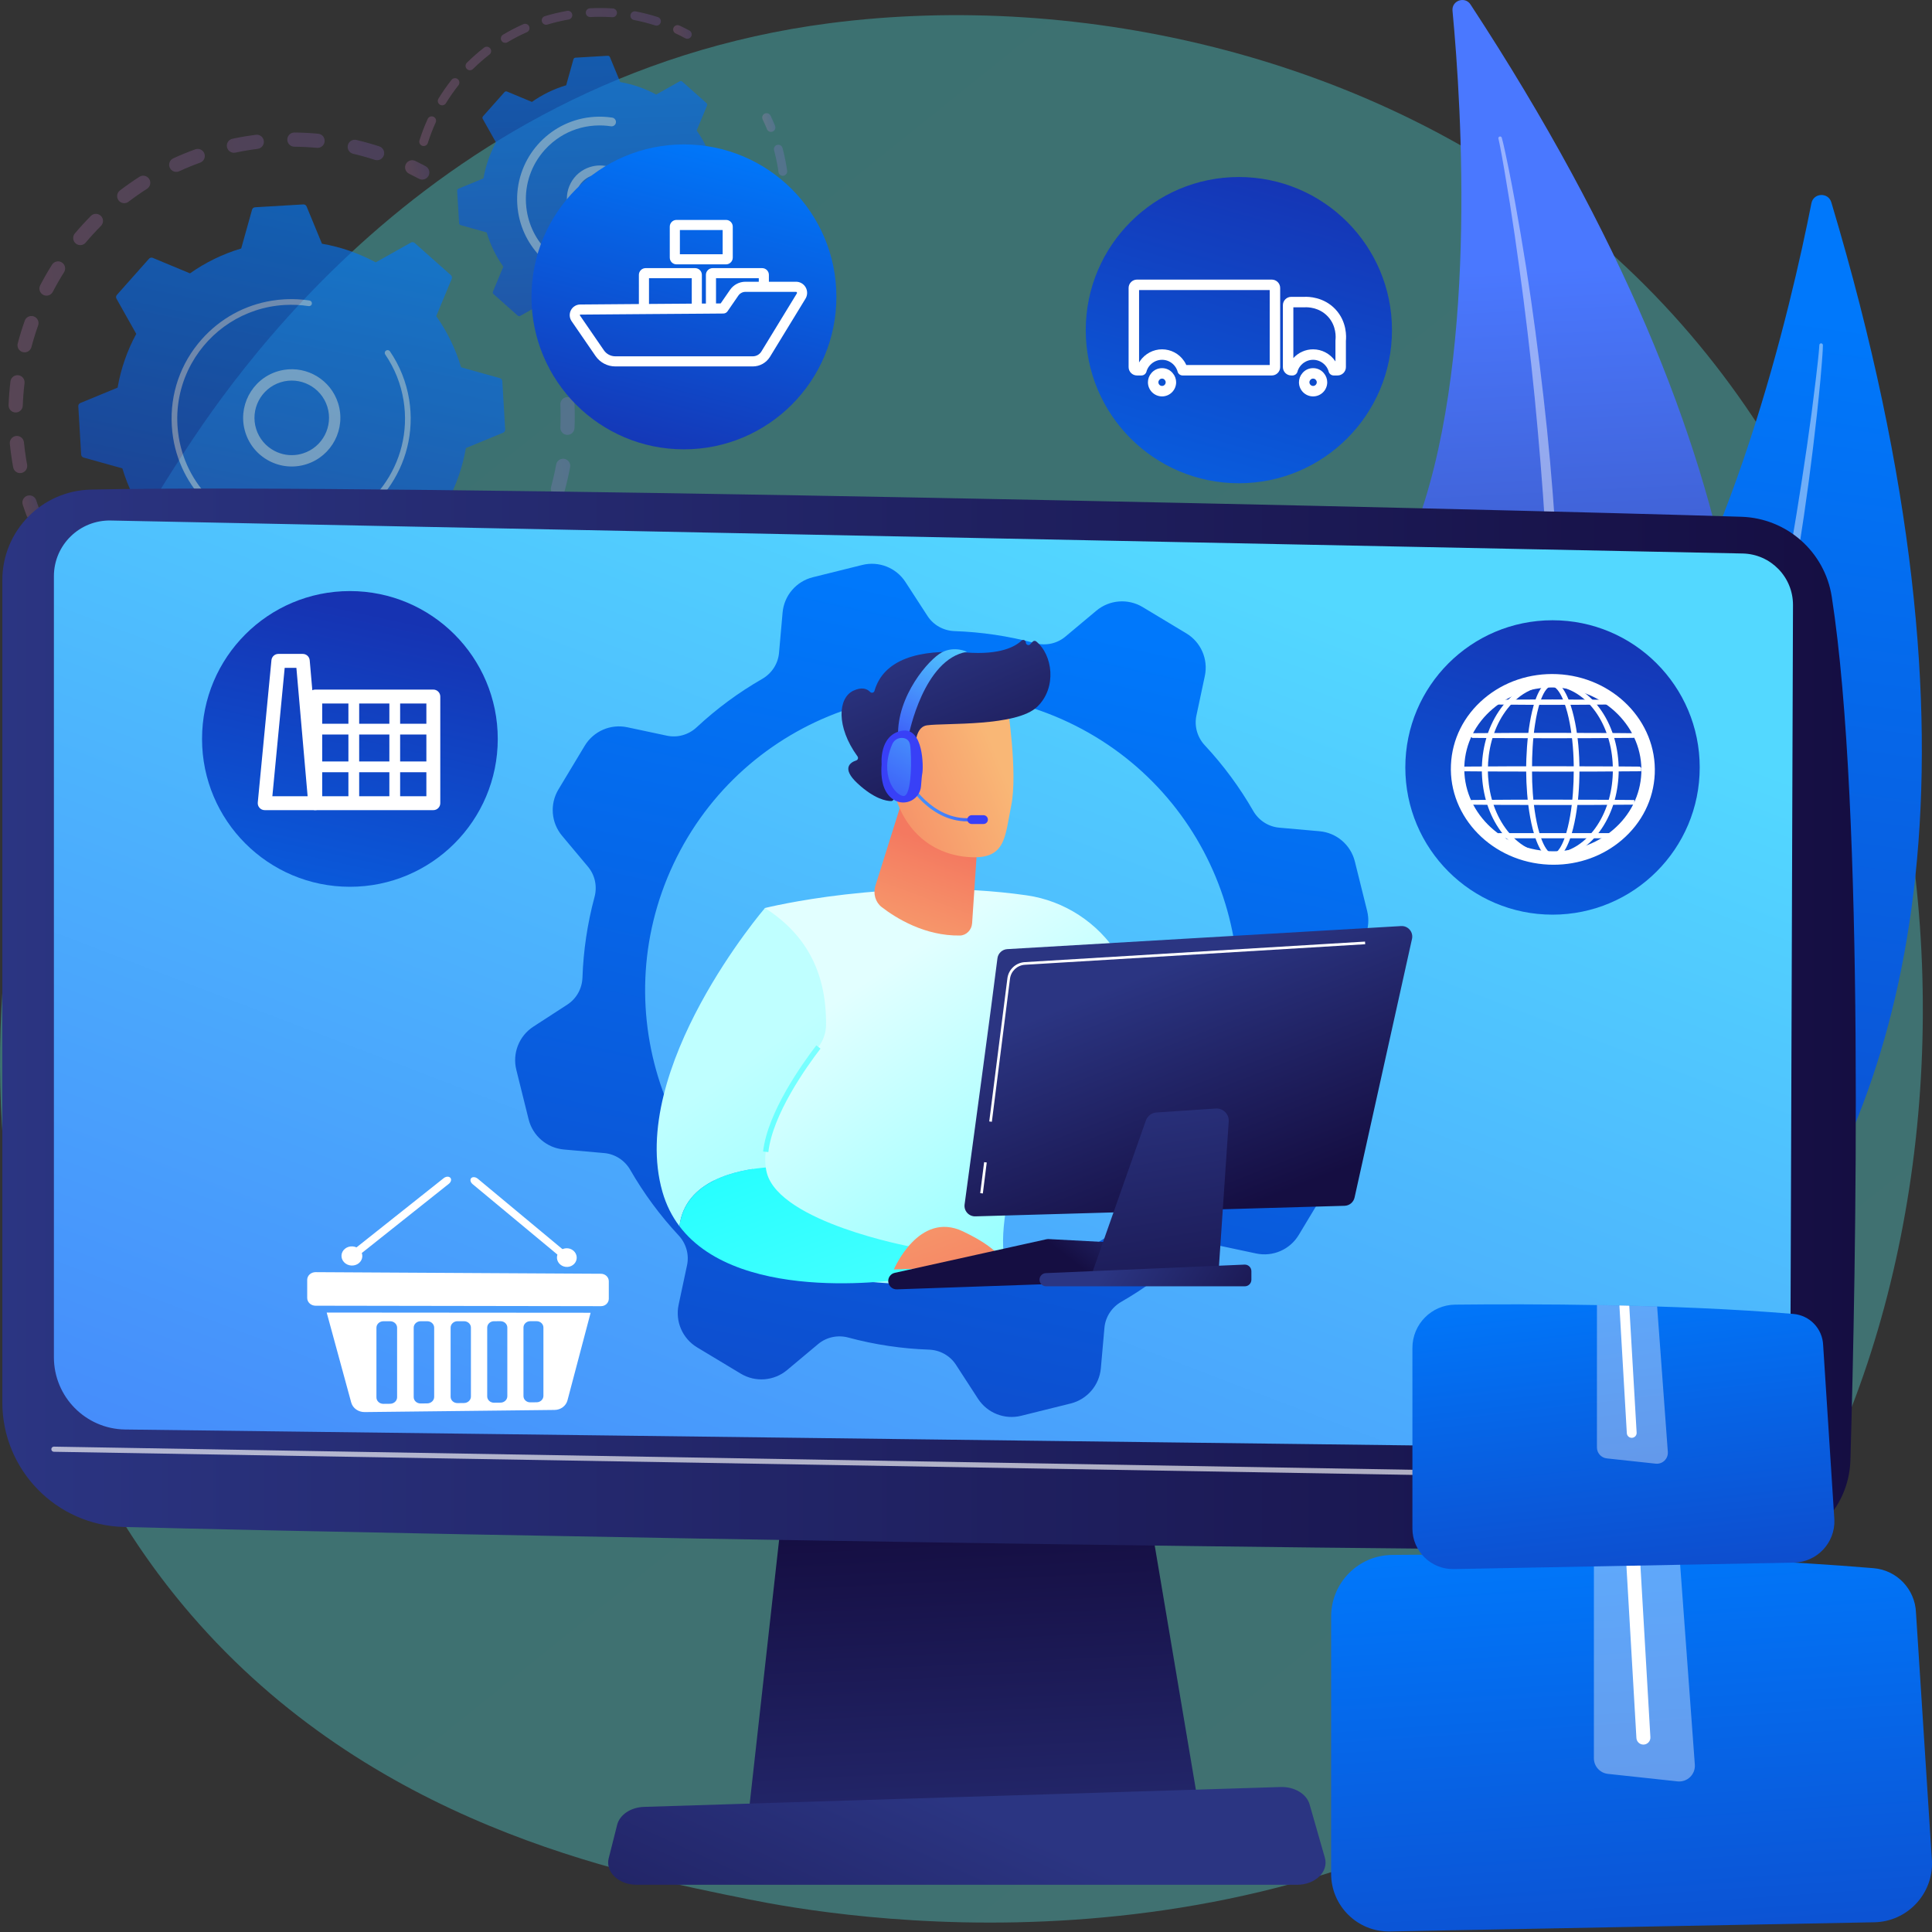 <svg width="302" height="302" viewBox="0 0 302 302" fill="none" xmlns="http://www.w3.org/2000/svg">
<rect x="0" y="0" width="302" height="302" fill="#333333" stroke="none"/>
<path opacity="0.3" d="M265.728 258.589C259.556 265.004 253.717 269.142 249.103 272.411C194.867 310.834 130.691 299.634 117.052 296.899C96.912 292.859 57.98 285.052 29.833 252.37C-12.75 202.925 -6.119 125.025 26.911 73.603C32.953 64.196 64.868 11.991 129.735 3.618C168.991 -1.448 214.752 8.77 247.89 36.184C317.451 93.726 312.499 209.972 265.728 258.589Z" fill="url(#paint0_linear_2068_10140)"/>
<path d="M286.262 31.622C285.784 30.024 283.476 30.13 283.153 31.766C280.03 47.586 270.542 88.812 252.747 111.694C223.772 148.951 207.114 207.056 229.732 234.688C229.732 234.688 338.388 205.715 286.262 31.622Z" fill="url(#paint1_linear_2068_10140)"/>
<path opacity="0.43" d="M284.947 53.947C284.947 54.456 284.907 54.877 284.884 55.33L284.787 56.666L284.563 59.333C284.402 61.109 284.213 62.882 284.025 64.655C283.635 68.2 283.201 71.739 282.734 75.275C281.788 82.344 280.651 89.387 279.408 96.411C278.175 103.437 276.745 110.429 275.168 117.388C273.585 124.345 271.903 131.283 269.993 138.161C266.202 151.923 261.658 165.492 256.174 178.685C253.363 185.251 250.379 191.747 247.024 198.056C243.625 204.339 239.958 210.481 235.859 216.327C235.77 216.454 235.595 216.485 235.467 216.396C235.344 216.309 235.311 216.14 235.392 216.014L235.394 216.011C239.249 210.031 242.775 203.855 245.991 197.52C249.225 191.192 252.089 184.682 254.778 178.108C257.465 171.53 259.886 164.845 262.155 158.11C264.421 151.373 266.408 144.545 268.356 137.708C272.193 124.013 275.298 110.119 278.019 96.153C279.365 89.166 280.57 82.152 281.65 75.118C282.196 71.602 282.709 68.08 283.179 64.553L283.842 59.257L284.146 56.607L284.283 55.281C284.321 54.847 284.369 54.38 284.387 53.998L284.39 53.935C284.397 53.781 284.527 53.662 284.681 53.669C284.83 53.676 284.946 53.8 284.947 53.947Z" fill="white"/>
<path d="M229.86 0.696C228.985 -0.639 226.898 0.088 227.048 1.677C228.5 17.036 231.046 57.43 220.969 83.269C204.561 125.34 205.136 183.169 233.416 202.34C233.416 202.34 325.155 146.128 229.86 0.696Z" fill="url(#paint2_linear_2068_10140)"/>
<path opacity="0.43" d="M234.748 21.526C234.888 21.994 234.966 22.39 235.069 22.812L235.344 24.063L235.867 26.57C236.204 28.243 236.516 29.92 236.827 31.598C237.437 34.954 238.005 38.319 238.542 41.688C239.605 48.429 240.484 55.198 241.261 61.979C242.048 68.759 242.645 75.561 243.097 82.373C243.544 89.185 243.894 96.006 244.019 102.835C244.297 116.49 243.83 130.174 242.399 143.769C241.611 150.557 240.646 157.329 239.29 164.03C237.886 170.719 236.196 177.352 234.03 183.831C233.982 183.974 233.827 184.052 233.683 184.004C233.543 183.957 233.466 183.809 233.507 183.668L233.508 183.665C235.409 177.129 236.957 170.504 238.176 163.816C239.415 157.132 240.264 150.381 240.936 143.618C241.604 136.853 242.001 130.063 242.243 123.268C242.484 116.471 242.442 109.668 242.364 102.867C242.148 89.262 241.205 75.673 239.892 62.124C239.221 55.35 238.413 48.589 237.486 41.843C237.028 38.47 236.539 35.1 236.008 31.737L235.172 26.7L234.729 24.186L234.493 22.934C234.41 22.525 234.327 22.083 234.239 21.729L234.224 21.669C234.188 21.524 234.277 21.377 234.422 21.34C234.564 21.305 234.707 21.389 234.748 21.526Z" fill="white"/>
<g opacity="0.63">
<g opacity="0.3">
<path d="M87.052 52.551C87.605 52.462 88.148 52.803 88.297 53.355C88.624 54.563 88.904 55.804 89.128 57.042C89.237 57.644 88.837 58.221 88.235 58.33C88.228 58.331 88.221 58.332 88.214 58.333C87.619 58.429 87.055 58.032 86.947 57.437C86.734 56.261 86.469 55.082 86.158 53.935C85.998 53.344 86.347 52.735 86.938 52.575C86.976 52.565 87.014 52.557 87.052 52.551ZM88.52 62.092C88.563 62.086 88.607 62.081 88.651 62.079C89.263 62.053 89.78 62.528 89.806 63.139C89.859 64.395 89.859 65.666 89.805 66.916C89.779 67.528 89.265 68 88.651 67.976C88.039 67.95 87.565 67.433 87.591 66.822C87.642 65.634 87.642 64.427 87.591 63.233C87.567 62.666 87.974 62.181 88.52 62.092ZM87.851 71.72C87.973 71.7 88.1 71.701 88.228 71.724C88.83 71.835 89.228 72.413 89.117 73.015C88.89 74.249 88.607 75.488 88.274 76.698C88.112 77.288 87.502 77.635 86.912 77.474C86.322 77.311 85.975 76.701 86.137 76.111C86.453 74.962 86.722 73.785 86.938 72.614C87.025 72.14 87.401 71.793 87.851 71.72ZM85.045 80.958C85.246 80.926 85.459 80.948 85.66 81.035C86.222 81.278 86.481 81.93 86.238 82.492C85.74 83.644 85.186 84.789 84.593 85.894C84.303 86.433 83.631 86.635 83.092 86.346C82.553 86.056 82.351 85.384 82.64 84.845C83.204 83.795 83.73 82.708 84.203 81.613C84.359 81.252 84.684 81.016 85.045 80.958ZM80.25 89.338C80.532 89.293 80.832 89.356 81.08 89.538C81.575 89.899 81.682 90.593 81.321 91.087C80.582 92.097 79.788 93.091 78.964 94.039C78.562 94.501 77.862 94.55 77.4 94.148C76.939 93.746 76.89 93.046 77.291 92.584C78.076 91.683 78.829 90.739 79.532 89.778C79.711 89.533 79.972 89.383 80.25 89.338ZM73.72 96.449C74.086 96.39 74.473 96.515 74.734 96.815C75.135 97.277 75.087 97.976 74.626 98.378C73.68 99.202 72.686 99.996 71.674 100.736C71.179 101.097 70.486 100.989 70.125 100.495C69.764 100.002 69.871 99.308 70.365 98.947C71.328 98.243 72.271 97.489 73.17 96.707C73.332 96.566 73.523 96.481 73.72 96.449ZM34.053 105.525C34.205 105.501 34.364 105.508 34.521 105.551C35.67 105.864 36.847 106.132 38.022 106.346C38.623 106.455 39.023 107.032 38.913 107.634C38.803 108.236 38.226 108.636 37.624 108.526C36.388 108.301 35.147 108.019 33.938 107.689C33.347 107.528 32.999 106.918 33.16 106.328C33.279 105.895 33.638 105.593 34.053 105.525ZM65.782 101.932C66.236 101.858 66.706 102.075 66.936 102.502C67.225 103.042 67.022 103.714 66.483 104.003C65.377 104.595 64.233 105.147 63.08 105.643C62.517 105.882 61.866 105.625 61.624 105.063C61.383 104.501 61.642 103.849 62.205 103.607C63.299 103.136 64.386 102.612 65.436 102.05C65.547 101.99 65.664 101.951 65.782 101.932ZM43.593 107.001C43.665 106.989 43.74 106.984 43.816 106.987C45.006 107.036 46.214 107.033 47.407 106.981C48.018 106.954 48.536 107.428 48.563 108.039C48.59 108.65 48.117 109.171 47.505 109.195C46.25 109.25 44.979 109.253 43.726 109.202C43.115 109.177 42.639 108.661 42.664 108.05C42.685 107.514 43.084 107.083 43.593 107.001ZM56.819 105.504C57.371 105.415 57.913 105.755 58.063 106.306C58.225 106.897 57.877 107.506 57.286 107.668C56.077 107.997 54.838 108.279 53.602 108.505C53.595 108.507 53.587 108.508 53.579 108.509C52.986 108.605 52.422 108.209 52.313 107.615C52.203 107.013 52.601 106.436 53.203 106.326C54.377 106.111 55.554 105.843 56.703 105.529C56.742 105.519 56.781 105.51 56.819 105.504Z" fill="url(#paint3_linear_2068_10140)"/>
<path d="M26.761 102.806C26.976 102.771 27.204 102.799 27.416 102.901C27.931 103.148 28.46 103.389 28.988 103.616C29.55 103.859 29.809 104.511 29.567 105.073C29.325 105.635 28.672 105.895 28.11 105.651C27.555 105.412 26.999 105.159 26.457 104.899C25.905 104.634 25.673 103.972 25.938 103.42C26.101 103.08 26.415 102.862 26.761 102.806Z" fill="url(#paint4_linear_2068_10140)"/>
</g>
<g opacity="0.3">
<path d="M4.433 77.452C4.961 77.366 5.488 77.674 5.661 78.198C5.84 78.741 6.033 79.289 6.236 79.826C6.452 80.399 6.162 81.038 5.59 81.254C5.014 81.471 4.377 81.18 4.162 80.608C3.949 80.041 3.745 79.464 3.556 78.893C3.364 78.312 3.68 77.685 4.261 77.493C4.318 77.475 4.376 77.461 4.433 77.452Z" fill="url(#paint5_linear_2068_10140)"/>
<path d="M38.481 21.287C38.984 21.206 39.491 21.133 40.001 21.068C40.608 20.991 41.163 21.421 41.24 22.028C41.317 22.635 40.885 23.192 40.28 23.267C39.104 23.417 37.936 23.614 36.796 23.856C36.197 23.982 35.609 23.6 35.482 23.002C35.355 22.403 35.737 21.814 36.336 21.688C37.041 21.538 37.763 21.403 38.481 21.287ZM45.842 20.729C45.903 20.719 45.966 20.714 46.03 20.715C47.266 20.726 48.516 20.79 49.744 20.905C50.353 20.962 50.801 21.502 50.744 22.111C50.687 22.721 50.146 23.17 49.538 23.111C48.371 23.002 47.184 22.942 46.009 22.931C45.397 22.925 44.906 22.424 44.911 21.813C44.916 21.265 45.318 20.814 45.842 20.729ZM30.73 23.291C31.245 23.207 31.764 23.5 31.947 24.009C32.155 24.585 31.857 25.22 31.281 25.427C30.179 25.824 29.08 26.274 28.013 26.765C27.457 27.02 26.799 26.777 26.544 26.221C26.288 25.664 26.532 25.006 27.088 24.751C28.211 24.234 29.369 23.761 30.529 23.342C30.595 23.319 30.662 23.302 30.73 23.291ZM55.276 21.863C55.415 21.84 55.56 21.844 55.706 21.878C56.908 22.161 58.113 22.498 59.287 22.881C59.869 23.07 60.187 23.696 59.997 24.277C59.807 24.86 59.182 25.178 58.6 24.988C57.485 24.624 56.341 24.304 55.199 24.036C54.603 23.896 54.234 23.299 54.374 22.704C54.479 22.253 54.846 21.932 55.276 21.863ZM22.21 27.481C22.633 27.413 23.076 27.595 23.321 27.979C23.651 28.495 23.499 29.18 22.983 29.51C21.997 30.139 21.023 30.82 20.09 31.532C19.604 31.904 18.908 31.811 18.537 31.324C18.165 30.838 18.259 30.143 18.745 29.771C19.728 29.021 20.752 28.304 21.791 27.641C21.922 27.557 22.065 27.505 22.21 27.481ZM14.816 33.44C15.154 33.385 15.513 33.488 15.775 33.748C16.209 34.179 16.211 34.881 15.779 35.315C14.952 36.147 14.15 37.024 13.396 37.921C13.002 38.39 12.304 38.451 11.835 38.057C11.366 37.663 11.306 36.964 11.699 36.495C12.493 35.551 13.337 34.628 14.208 33.752C14.379 33.58 14.593 33.476 14.816 33.44ZM8.897 40.868C9.154 40.827 9.427 40.875 9.665 41.026C10.182 41.352 10.337 42.036 10.01 42.554C9.383 43.547 8.791 44.578 8.251 45.617C7.969 46.16 7.3 46.372 6.757 46.089C6.214 45.807 6.002 45.138 6.285 44.595C6.854 43.501 7.476 42.416 8.136 41.371C8.313 41.091 8.594 40.917 8.897 40.868ZM4.74 49.411C4.918 49.382 5.105 49.396 5.287 49.461C5.864 49.667 6.164 50.3 5.959 50.877C5.564 51.983 5.213 53.118 4.914 54.251C4.758 54.843 4.151 55.196 3.56 55.04C2.968 54.884 2.615 54.277 2.771 53.686C3.086 52.492 3.456 51.297 3.871 50.133C4.012 49.738 4.353 49.473 4.74 49.411ZM2.558 58.661C2.658 58.645 2.762 58.642 2.868 58.655C3.475 58.728 3.908 59.281 3.835 59.888C3.694 61.051 3.602 62.234 3.559 63.408C3.537 64.019 3.022 64.497 2.412 64.475C1.8 64.453 1.322 63.939 1.344 63.328C1.389 62.093 1.486 60.846 1.635 59.622C1.695 59.12 2.082 58.737 2.558 58.661ZM2.461 68.158C2.484 68.154 2.507 68.151 2.529 68.149C3.138 68.088 3.681 68.533 3.742 69.142C3.827 70.001 3.94 70.868 4.078 71.72C4.127 72.028 4.181 72.335 4.237 72.64C4.347 73.242 3.949 73.82 3.347 73.93C2.74 74.054 2.168 73.643 2.057 73.041C1.998 72.72 1.942 72.397 1.89 72.073C1.745 71.178 1.626 70.265 1.536 69.361C1.478 68.775 1.888 68.25 2.461 68.158Z" fill="url(#paint6_linear_2068_10140)"/>
<path d="M64.253 25.058C64.471 25.023 64.7 25.052 64.913 25.155C65.453 25.418 65.997 25.697 66.531 25.984C67.07 26.274 67.272 26.946 66.981 27.485C66.691 28.024 66.02 28.226 65.48 27.936C64.973 27.663 64.456 27.398 63.944 27.149C63.394 26.882 63.164 26.218 63.432 25.668C63.596 25.33 63.909 25.114 64.253 25.058Z" fill="url(#paint7_linear_2068_10140)"/>
</g>
<path d="M64.824 37.985C64.659 37.838 64.419 37.812 64.226 37.921L58.732 41.012C56.143 39.61 53.313 38.611 50.327 38.096L47.925 32.272C47.841 32.068 47.637 31.94 47.416 31.953L39.868 32.399C39.647 32.412 39.46 32.564 39.4 32.777L37.702 38.843C34.798 39.707 32.105 41.033 29.7 42.73L23.879 40.309C23.675 40.224 23.44 40.278 23.293 40.443L18.272 46.096C18.125 46.261 18.099 46.501 18.208 46.694L21.298 52.188C19.897 54.776 18.898 57.607 18.383 60.593L12.559 62.995C12.354 63.079 12.226 63.283 12.239 63.504L12.686 71.052C12.699 71.272 12.851 71.46 13.063 71.52L19.13 73.218C19.994 76.122 21.319 78.815 23.017 81.221L20.595 87.041C20.511 87.245 20.564 87.48 20.73 87.627L26.383 92.648C26.548 92.795 26.788 92.82 26.98 92.712L32.474 89.621C35.063 91.023 37.894 92.022 40.879 92.537L43.281 98.361C43.365 98.565 43.57 98.693 43.79 98.68L51.338 98.234C51.559 98.221 51.747 98.069 51.806 97.856L53.505 91.79C56.408 90.926 59.102 89.6 61.507 87.903L67.327 90.324C67.531 90.409 67.767 90.355 67.913 90.19L72.935 84.537C73.081 84.372 73.107 84.132 72.999 83.939L69.908 78.445C71.31 75.857 72.308 73.026 72.824 70.04L78.648 67.638C78.852 67.554 78.98 67.35 78.967 67.129L78.52 59.581C78.507 59.361 78.356 59.173 78.143 59.113L72.077 57.415C71.213 54.511 69.887 51.818 68.19 49.413L70.611 43.593C70.696 43.388 70.642 43.153 70.477 43.006L64.824 37.985Z" fill="url(#paint8_linear_2068_10140)"/>
<path opacity="0.56" d="M44.398 57.812C48.056 57.222 51.701 59.389 52.851 63.024C54.115 67.02 51.893 71.299 47.897 72.563C45.962 73.176 43.903 72.997 42.102 72.062C40.3 71.126 38.971 69.545 38.359 67.609C37.094 63.613 39.317 59.335 43.312 58.071C43.673 57.957 44.036 57.871 44.398 57.812ZM46.522 71.073C46.804 71.027 47.085 70.961 47.363 70.873C50.426 69.904 52.13 66.623 51.161 63.559C50.192 60.496 46.911 58.79 43.847 59.761C40.784 60.73 39.08 64.011 40.049 67.074C40.519 68.559 41.538 69.771 42.919 70.488C44.042 71.071 45.295 71.271 46.522 71.073Z" fill="white"/>
<path opacity="0.56" d="M42.496 47C43.124 46.899 43.761 46.828 44.405 46.79C44.608 46.778 44.81 46.769 45.014 46.764C46.014 46.737 47.016 46.789 48.002 46.921C48.016 46.923 48.029 46.925 48.043 46.926C48.081 46.931 48.119 46.937 48.157 46.942C48.231 46.953 48.305 46.964 48.379 46.975C48.574 47.005 48.719 47.158 48.749 47.342C48.757 47.387 48.757 47.434 48.75 47.481C48.712 47.723 48.486 47.888 48.244 47.851C46.999 47.659 45.725 47.6 44.458 47.675C38.16 48.047 32.814 51.667 29.95 56.807C28.356 59.666 27.531 62.995 27.739 66.497C27.775 67.112 27.842 67.719 27.939 68.318C28.59 72.351 30.592 76.006 33.687 78.755C37.242 81.912 41.814 83.497 46.561 83.216C56.364 82.635 63.859 74.192 63.279 64.394C63.244 63.79 63.178 63.19 63.081 62.596C62.666 60.024 61.692 57.572 60.221 55.418C60.183 55.362 60.16 55.301 60.15 55.239C60.123 55.075 60.191 54.902 60.337 54.802C60.54 54.665 60.815 54.715 60.953 54.918C62.498 57.179 63.52 59.754 63.957 62.454C64.057 63.077 64.127 63.707 64.165 64.341C64.773 74.629 56.897 83.492 46.613 84.101C41.63 84.396 36.831 82.733 33.099 79.418C29.849 76.532 27.748 72.695 27.064 68.462C26.962 67.832 26.892 67.194 26.854 66.55C26.559 61.567 28.222 56.767 31.537 53.035C34.423 49.785 38.262 47.684 42.496 47Z" fill="white"/>
<g opacity="0.3">
<path d="M119.724 17.694C120.017 17.647 120.317 17.794 120.451 18.075C120.701 18.599 120.939 19.139 121.158 19.677C121.3 20.027 121.132 20.426 120.781 20.569C120.431 20.713 120.032 20.542 119.89 20.192C119.681 19.679 119.454 19.165 119.215 18.665C119.052 18.324 119.197 17.915 119.538 17.752C119.599 17.723 119.661 17.704 119.724 17.694Z" fill="url(#paint9_linear_2068_10140)"/>
<path d="M121.549 22.633C121.892 22.578 122.227 22.79 122.319 23.132C122.578 24.098 122.79 25.089 122.949 26.076C122.983 26.284 123.014 26.493 123.044 26.703C123.096 27.078 122.813 27.412 122.461 27.476C122.086 27.528 121.74 27.267 121.688 26.893C121.66 26.693 121.63 26.493 121.598 26.294C121.446 25.353 121.244 24.408 120.997 23.486C120.899 23.121 121.116 22.746 121.481 22.648C121.504 22.642 121.527 22.637 121.549 22.633ZM122.533 29.671C122.565 29.666 122.598 29.663 122.631 29.662C123.01 29.656 123.321 29.957 123.328 30.335C123.349 31.548 123.295 32.773 123.167 33.974C123.127 34.351 122.788 34.622 122.414 34.583C122.038 34.543 121.766 34.206 121.806 33.83C121.928 32.683 121.979 31.515 121.959 30.358C121.953 30.014 122.203 29.725 122.533 29.671ZM121.781 36.738C121.867 36.724 121.957 36.726 122.046 36.747C122.414 36.833 122.643 37.202 122.556 37.57C122.28 38.749 121.926 39.923 121.505 41.06C121.374 41.416 120.981 41.596 120.626 41.465C120.271 41.333 120.09 40.94 120.221 40.585C120.623 39.501 120.96 38.382 121.224 37.257C121.289 36.979 121.516 36.781 121.781 36.738ZM119.315 43.403C119.455 43.381 119.603 43.401 119.738 43.471C120.073 43.645 120.205 44.058 120.031 44.394C119.473 45.471 118.843 46.523 118.158 47.52C117.944 47.832 117.518 47.91 117.207 47.697C116.895 47.483 116.816 47.057 117.03 46.745C117.682 45.795 118.283 44.791 118.815 43.764C118.919 43.564 119.108 43.437 119.315 43.403ZM115.295 49.264C115.491 49.233 115.698 49.286 115.858 49.427C116.141 49.677 116.168 50.11 115.918 50.393C115.115 51.301 114.249 52.167 113.343 52.969C113.06 53.221 112.627 53.194 112.377 52.91C112.126 52.627 112.153 52.194 112.436 51.944C113.3 51.179 114.126 50.352 114.892 49.486C115.001 49.363 115.144 49.288 115.295 49.264ZM109.976 53.971C110.229 53.93 110.495 54.034 110.65 54.26C110.863 54.571 110.784 54.997 110.472 55.211C109.473 55.897 108.422 56.526 107.348 57.081C107.011 57.254 106.599 57.123 106.425 56.788C106.252 56.452 106.383 56.039 106.719 55.865C107.744 55.336 108.745 54.736 109.698 54.083C109.784 54.023 109.879 53.987 109.976 53.971ZM103.668 57.234C103.985 57.183 104.304 57.361 104.419 57.673C104.55 58.027 104.368 58.421 104.014 58.552C102.881 58.97 101.707 59.322 100.524 59.599C100.154 59.679 99.787 59.456 99.701 59.088C99.615 58.72 99.844 58.352 100.212 58.265C101.34 58.002 102.46 57.666 103.54 57.268C103.583 57.252 103.626 57.241 103.668 57.234ZM93.192 59.013C93.231 59.007 93.271 59.004 93.312 59.005C94.31 59.02 95.326 58.982 96.332 58.889C96.485 58.876 96.635 58.862 96.784 58.845C97.16 58.805 97.497 59.076 97.538 59.452C97.579 59.828 97.307 60.177 96.932 60.207C96.773 60.223 96.614 60.24 96.454 60.253C95.402 60.349 94.337 60.39 93.291 60.373C92.913 60.367 92.611 60.056 92.617 59.678C92.623 59.342 92.87 59.065 93.192 59.013Z" fill="url(#paint10_linear_2068_10140)"/>
</g>
<g opacity="0.3">
<path d="M88.664 1.699C89.033 1.639 89.383 1.888 89.447 2.257C89.512 2.629 89.263 2.984 88.891 3.049C87.77 3.245 86.651 3.511 85.566 3.839C85.206 3.945 84.822 3.745 84.713 3.383C84.603 3.021 84.808 2.639 85.169 2.529C86.307 2.185 87.48 1.906 88.655 1.7C88.658 1.7 88.661 1.699 88.664 1.699ZM92.144 1.304C92.168 1.3 92.192 1.298 92.217 1.296C93.407 1.233 94.613 1.241 95.801 1.321C96.178 1.347 96.464 1.672 96.438 2.05C96.413 2.427 96.085 2.711 95.71 2.687C94.576 2.611 93.425 2.603 92.29 2.663C91.912 2.683 91.59 2.394 91.57 2.016C91.552 1.663 91.803 1.359 92.144 1.304ZM81.976 3.726C82.276 3.678 82.582 3.834 82.711 4.125C82.864 4.47 82.708 4.874 82.362 5.028C81.322 5.489 80.3 6.018 79.327 6.6C79.001 6.792 78.582 6.687 78.388 6.363C78.195 6.038 78.3 5.618 78.625 5.424C79.646 4.814 80.717 4.26 81.808 3.777C81.863 3.752 81.92 3.736 81.976 3.726ZM99.12 1.777C99.197 1.765 99.277 1.765 99.358 1.781C100.529 2.005 101.698 2.305 102.832 2.671C103.192 2.787 103.389 3.172 103.273 3.532C103.157 3.891 102.771 4.089 102.412 3.973C101.33 3.625 100.216 3.339 99.1 3.125C98.729 3.053 98.485 2.695 98.557 2.324C98.613 2.034 98.844 1.822 99.12 1.777ZM75.978 7.31C76.217 7.272 76.469 7.362 76.628 7.566C76.86 7.865 76.805 8.295 76.507 8.527C75.61 9.223 74.746 9.981 73.939 10.782C73.67 11.049 73.237 11.046 72.971 10.777C72.705 10.509 72.706 10.075 72.975 9.809C73.821 8.971 74.727 8.175 75.668 7.445C75.761 7.372 75.868 7.328 75.978 7.31ZM71.013 12.229C71.197 12.199 71.391 12.244 71.547 12.367C71.844 12.602 71.894 13.032 71.66 13.329C70.954 14.222 70.296 15.166 69.704 16.134C69.507 16.456 69.085 16.558 68.763 16.36C68.441 16.163 68.339 15.742 68.536 15.42C69.156 14.405 69.846 13.416 70.586 12.48C70.696 12.34 70.85 12.255 71.013 12.229ZM67.37 18.195C67.499 18.175 67.635 18.19 67.762 18.249C68.106 18.405 68.258 18.811 68.102 19.155C67.629 20.191 67.217 21.265 66.876 22.347C66.762 22.707 66.378 22.907 66.018 22.794C65.657 22.68 65.457 22.296 65.571 21.935C65.929 20.8 66.361 19.674 66.856 18.587C66.954 18.371 67.152 18.231 67.37 18.195Z" fill="url(#paint11_linear_2068_10140)"/>
<path d="M105.803 3.935C105.933 3.914 106.071 3.93 106.2 3.99C106.731 4.237 107.257 4.5 107.764 4.773C108.097 4.953 108.222 5.368 108.043 5.701C107.863 6.032 107.449 6.157 107.115 5.979C106.632 5.718 106.13 5.467 105.623 5.231C105.28 5.072 105.131 4.665 105.29 4.322C105.39 4.109 105.586 3.97 105.803 3.935Z" fill="url(#paint12_linear_2068_10140)"/>
</g>
<path d="M106.649 12.755C106.538 12.656 106.378 12.639 106.249 12.712L102.573 14.78C100.84 13.842 98.946 13.174 96.948 12.829L95.341 8.932C95.285 8.795 95.148 8.709 95 8.718L89.95 9.017C89.802 9.025 89.676 9.127 89.636 9.269L88.5 13.329C86.557 13.907 84.755 14.794 83.145 15.93L79.251 14.309C79.114 14.253 78.957 14.289 78.858 14.399L75.498 18.182C75.4 18.293 75.383 18.453 75.455 18.582L77.524 22.258C76.586 23.991 75.917 25.885 75.572 27.883L71.675 29.49C71.539 29.546 71.453 29.683 71.462 29.831L71.76 34.881C71.769 35.029 71.871 35.155 72.013 35.194L76.072 36.331C76.65 38.274 77.538 40.076 78.673 41.686L77.053 45.58C76.996 45.717 77.032 45.874 77.143 45.972L80.926 49.333C81.036 49.431 81.197 49.448 81.326 49.375L85.002 47.307C86.734 48.245 88.629 48.913 90.626 49.258L92.234 53.155C92.29 53.292 92.427 53.378 92.574 53.369L97.625 53.07C97.773 53.061 97.898 52.96 97.938 52.818L99.075 48.758C101.018 48.18 102.82 47.293 104.43 46.157L108.324 47.777C108.461 47.834 108.618 47.798 108.716 47.688L112.076 43.905C112.174 43.794 112.192 43.634 112.119 43.505L110.051 39.828C110.989 38.096 111.657 36.202 112.002 34.204L115.899 32.597C116.036 32.541 116.122 32.404 116.113 32.256L115.814 27.206C115.805 27.058 115.704 26.932 115.561 26.892L111.502 25.756C110.924 23.813 110.037 22.011 108.901 20.401L110.521 16.506C110.578 16.37 110.542 16.213 110.431 16.114L106.649 12.755Z" fill="url(#paint13_linear_2068_10140)"/>
<path opacity="0.56" d="M92.975 25.93C94.065 25.754 95.178 25.931 96.175 26.449C97.403 27.087 98.308 28.164 98.725 29.483C99.586 32.203 98.073 35.118 95.351 35.98C92.624 36.837 89.714 35.327 88.853 32.605C88.436 31.287 88.557 29.884 89.195 28.658C89.832 27.43 90.909 26.524 92.228 26.108C92.475 26.03 92.724 25.971 92.975 25.93ZM94.394 34.804C94.576 34.775 94.757 34.732 94.938 34.675C96.94 34.041 98.053 31.897 97.42 29.895C97.113 28.926 96.447 28.133 95.545 27.664C94.642 27.195 93.611 27.107 92.641 27.413C91.671 27.72 90.878 28.386 90.409 29.288C89.941 30.191 89.851 31.223 90.158 32.193C90.734 34.014 92.561 35.1 94.394 34.804Z" fill="white"/>
<path opacity="0.56" d="M91.661 18.402C92.088 18.334 92.523 18.286 92.964 18.259C93.84 18.207 94.722 18.244 95.588 18.37C95.627 18.376 95.666 18.381 95.705 18.387C96.006 18.434 96.23 18.669 96.277 18.954C96.288 19.023 96.288 19.096 96.277 19.168C96.219 19.542 95.869 19.796 95.496 19.74C94.689 19.615 93.864 19.577 93.045 19.626H93.045C93 19.628 92.955 19.632 92.91 19.635C90.973 19.768 89.143 20.379 87.548 21.395C86.682 21.946 85.885 22.618 85.179 23.399C85.173 23.405 85.167 23.411 85.162 23.418C85.144 23.438 85.126 23.457 85.109 23.476C83.065 25.778 82.039 28.738 82.221 31.81C82.245 32.208 82.288 32.601 82.351 32.989C82.772 35.6 84.069 37.966 86.072 39.746C88.374 41.79 91.333 42.815 94.406 42.633C97.476 42.45 100.297 41.084 102.341 38.783C104.385 36.481 105.411 33.522 105.229 30.449C105.206 30.058 105.163 29.669 105.101 29.285C104.832 27.62 104.202 26.032 103.25 24.638C103.191 24.552 103.154 24.458 103.139 24.362C103.098 24.108 103.202 23.842 103.429 23.687C103.741 23.475 104.167 23.554 104.38 23.867C105.446 25.427 106.151 27.203 106.453 29.066C106.522 29.496 106.57 29.93 106.596 30.367C106.799 33.806 105.652 37.117 103.365 39.692C101.077 42.266 97.927 43.799 94.487 44C91.049 44.204 87.738 43.056 85.163 40.769C82.921 38.778 81.472 36.131 81 33.21C80.93 32.777 80.881 32.336 80.855 31.892C80.461 25.236 85.215 19.443 91.661 18.402Z" fill="white"/>
</g>
<path d="M123.099 228.937L117.02 283.463H187.556L178.368 228.937H123.099Z" fill="url(#paint14_linear_2068_10140)"/>
<path d="M0.363 90.698V219.201C0.363 229.772 8.787 238.416 19.355 238.689C66.29 239.899 230.447 242.834 275.126 242.175C282.805 242.062 289.026 235.917 289.247 228.24C290.109 198.387 291.508 126.601 286.33 93.273C285.24 86.255 279.315 81.007 272.216 80.78C232.891 79.522 58.874 75.527 14.215 76.53C6.513 76.703 0.363 82.994 0.363 90.698Z" fill="url(#paint15_linear_2068_10140)"/>
<path d="M8.426 90.073V212.159C8.426 218.331 13.38 223.36 19.551 223.452L268.697 226.53C274.816 226.622 279.831 221.699 279.854 215.58L280.271 94.585C280.287 90.21 276.801 86.625 272.427 86.519L17.348 81.365C12.456 81.246 8.426 85.18 8.426 90.073Z" fill="url(#paint16_linear_2068_10140)"/>
<path opacity="0.65" d="M281.728 231.589C281.725 231.589 281.723 231.589 281.721 231.589L8.417 226.933C8.196 226.929 8.02 226.746 8.024 226.525C8.027 226.304 8.207 226.13 8.431 226.131L281.734 230.788C281.955 230.792 282.132 230.974 282.128 231.195C282.124 231.414 281.946 231.589 281.728 231.589Z" fill="white"/>
<path d="M202.751 294.619H99.516C96.712 294.619 94.606 292.623 95.148 290.478L96.473 285.239C96.871 283.664 98.604 282.507 100.663 282.443L200.185 279.337C202.335 279.27 204.24 280.412 204.708 282.049L207.097 290.394C207.717 292.561 205.601 294.619 202.751 294.619Z" fill="url(#paint17_linear_2068_10140)"/>
<path d="M93.939 204.174L49.337 204.103C48.609 204.102 48.02 203.561 48.02 202.894V200.056C48.02 199.39 48.609 198.852 49.337 198.856L93.939 199.107C94.617 199.111 95.165 199.635 95.165 200.277V203.013C95.165 203.655 94.617 204.175 93.939 204.174Z" fill="white"/>
<path d="M51.066 205.172L54.901 219.235C55.143 220.124 56.013 220.74 57.008 220.728L86.7 220.395C87.649 220.384 88.476 219.766 88.706 218.895L92.322 205.204L51.066 205.172ZM62.073 218.41C62.073 218.968 61.584 219.426 60.981 219.432L59.939 219.442C59.334 219.449 58.843 219 58.843 218.441V207.541C58.843 206.982 59.334 206.529 59.939 206.528L60.981 206.528C61.584 206.528 62.073 206.98 62.073 207.538V218.41ZM67.868 218.355C67.868 218.911 67.384 219.366 66.786 219.372L65.753 219.383C65.153 219.389 64.667 218.942 64.667 218.386V207.535C64.667 206.978 65.153 206.527 65.753 206.527L66.786 206.526C67.384 206.526 67.868 206.976 67.868 207.532V218.355ZM73.611 218.301C73.611 218.854 73.131 219.307 72.538 219.313L71.514 219.324C70.92 219.33 70.438 218.885 70.438 218.331V207.529C70.438 206.975 70.92 206.525 71.514 206.525L72.538 206.525C73.131 206.525 73.611 206.973 73.611 207.526V218.301ZM79.303 218.247C79.303 218.797 78.827 219.249 78.239 219.255L77.225 219.265C76.636 219.271 76.158 218.829 76.158 218.277V207.523C76.158 206.971 76.636 206.524 77.225 206.524L78.239 206.523C78.827 206.523 79.303 206.969 79.303 207.52V218.247ZM84.944 218.193C84.944 218.742 84.472 219.191 83.89 219.197L82.885 219.207C82.301 219.213 81.827 218.772 81.827 218.223V207.517C81.827 206.968 82.301 206.522 82.885 206.522L83.89 206.522C84.472 206.522 84.944 206.966 84.944 207.514V218.193Z" fill="white"/>
<path d="M56.079 197.463C55.402 198.002 54.373 197.931 53.781 197.302C53.188 196.673 53.259 195.725 53.939 195.186C54.618 194.647 55.647 194.721 56.237 195.35C56.827 195.979 56.756 196.924 56.079 197.463Z" fill="white"/>
<path d="M70.391 184.101C70.168 183.859 69.706 183.885 69.359 184.16L55.236 195.375C54.882 195.657 54.78 196.082 55.009 196.326C55.237 196.569 55.71 196.538 56.064 196.256L70.169 185.039C70.515 184.764 70.615 184.344 70.391 184.101Z" fill="white"/>
<path d="M87.59 197.675C88.234 198.209 89.21 198.152 89.77 197.548C90.33 196.945 90.263 196.023 89.621 195.488C88.978 194.952 88.001 195.007 87.44 195.611C86.878 196.215 86.945 197.14 87.59 197.675Z" fill="white"/>
<path d="M73.658 184.157C73.88 183.923 74.339 183.965 74.683 184.251L88.388 195.651C88.724 195.931 88.821 196.347 88.604 196.581C88.387 196.815 87.938 196.777 87.601 196.498L73.879 185.1C73.534 184.814 73.435 184.392 73.658 184.157Z" fill="white"/>
<path d="M242.681 142.974C255.389 142.974 265.691 132.672 265.691 119.964C265.691 107.256 255.389 96.955 242.681 96.955C229.974 96.955 219.672 107.256 219.672 119.964C219.672 132.672 229.974 142.974 242.681 142.974Z" fill="url(#paint18_linear_2068_10140)"/>
<path d="M242.849 135.171C242.593 135.171 242.338 135.165 242.081 135.154C233.297 134.767 226.443 127.773 226.803 119.564C226.977 115.572 228.808 111.898 231.957 109.216C235.085 106.554 239.146 105.193 243.383 105.377C252.167 105.765 259.021 112.758 258.662 120.967V120.967C258.487 124.959 256.656 128.634 253.507 131.315C250.569 133.816 246.809 135.171 242.849 135.171ZM242.616 107.462C239.154 107.462 235.876 108.64 233.319 110.816C230.619 113.115 229.051 116.254 228.902 119.656C228.593 126.708 234.547 132.719 242.173 133.055C245.88 133.215 249.423 132.033 252.145 129.715C254.845 127.416 256.414 124.277 256.563 120.875C256.871 113.823 250.917 107.813 243.291 107.477C243.066 107.467 242.84 107.462 242.616 107.462Z" fill="white"/>
<path d="M246.534 120.332C246.53 122.776 246.363 125.224 245.934 127.632C245.826 128.234 245.7 128.833 245.55 129.426C245.4 130.018 245.226 130.606 245.013 131.181C244.799 131.754 244.55 132.319 244.212 132.835C244.042 133.091 243.849 133.337 243.611 133.539C243.492 133.639 243.362 133.728 243.218 133.793C243.074 133.858 242.918 133.899 242.759 133.902C242.6 133.906 242.441 133.875 242.294 133.816C242.147 133.758 242.014 133.673 241.892 133.576C241.648 133.38 241.451 133.137 241.278 132.883C240.934 132.37 240.682 131.807 240.465 131.234C240.25 130.661 240.075 130.074 239.923 129.481C239.771 128.888 239.644 128.29 239.535 127.688C239.316 126.485 239.167 125.271 239.067 124.053C238.967 122.834 238.917 121.612 238.911 120.39C238.907 119.779 238.924 119.168 238.946 118.557C238.968 117.946 239.002 117.336 239.047 116.727C239.137 115.508 239.271 114.292 239.471 113.086C239.572 112.484 239.688 111.883 239.829 111.288C239.97 110.694 240.134 110.104 240.337 109.527C240.44 109.238 240.551 108.953 240.679 108.674C240.806 108.396 240.949 108.123 241.116 107.866C241.283 107.609 241.476 107.365 241.716 107.169C241.836 107.072 241.969 106.987 242.114 106.93C242.258 106.872 242.414 106.842 242.57 106.848C242.726 106.853 242.88 106.892 243.021 106.955C243.163 107.017 243.294 107.103 243.413 107.2C243.653 107.396 243.851 107.635 244.027 107.885C244.377 108.39 244.64 108.948 244.868 109.515C245.095 110.083 245.282 110.666 245.445 111.255C245.608 111.845 245.745 112.441 245.864 113.04C246.335 115.44 246.527 117.889 246.534 120.332ZM246.354 120.332C246.356 119.115 246.31 117.897 246.209 116.684C246.11 115.471 245.959 114.262 245.735 113.066C245.623 112.468 245.492 111.873 245.337 111.285C245.182 110.697 245.002 110.115 244.783 109.549C244.563 108.984 244.307 108.428 243.968 107.927C243.797 107.678 243.605 107.441 243.374 107.249C243.259 107.153 243.134 107.069 242.998 107.007C242.863 106.946 242.717 106.906 242.569 106.902C242.42 106.897 242.272 106.927 242.135 106.984C241.998 107.04 241.871 107.122 241.756 107.218C241.526 107.41 241.339 107.652 241.177 107.906C241.015 108.161 240.877 108.432 240.754 108.709C240.631 108.986 240.524 109.27 240.425 109.557C240.23 110.132 240.073 110.721 239.939 111.314C239.806 111.908 239.696 112.506 239.602 113.108C239.416 114.311 239.295 115.524 239.219 116.739C239.142 117.954 239.115 119.172 239.117 120.39C239.114 121.607 239.154 122.825 239.245 124.038C239.335 125.252 239.475 126.463 239.683 127.662C239.787 128.261 239.909 128.857 240.055 129.447C240.201 130.037 240.371 130.622 240.58 131.191C240.79 131.759 241.036 132.318 241.368 132.822C241.535 133.071 241.725 133.308 241.955 133.496C242.07 133.589 242.196 133.67 242.331 133.725C242.466 133.78 242.611 133.811 242.756 133.806C242.901 133.802 243.044 133.764 243.177 133.703C243.31 133.641 243.432 133.556 243.545 133.46C243.77 133.266 243.956 133.026 244.121 132.774C244.447 132.267 244.689 131.706 244.897 131.137C245.103 130.567 245.27 129.982 245.415 129.392C245.559 128.801 245.68 128.205 245.783 127.605C245.99 126.406 246.127 125.195 246.219 123.982C246.311 122.768 246.354 121.55 246.354 120.332Z" fill="white"/>
<path d="M242.727 134.258C242.542 134.258 242.347 134.22 242.165 134.146C241.998 134.08 241.837 133.984 241.674 133.854C241.431 133.659 241.213 133.414 240.988 133.083C240.676 132.617 240.405 132.071 240.137 131.361C239.934 130.82 239.753 130.234 239.582 129.569C239.436 128.998 239.307 128.403 239.189 127.752C238.979 126.599 238.825 125.398 238.716 124.082C238.618 122.885 238.565 121.644 238.559 120.391C238.556 119.737 238.575 119.091 238.594 118.544C238.618 117.924 238.652 117.303 238.696 116.701C238.794 115.377 238.934 114.176 239.125 113.028C239.233 112.374 239.352 111.778 239.487 111.206C239.646 110.537 239.816 109.949 240.006 109.408C240.122 109.081 240.237 108.793 240.36 108.526C240.508 108.201 240.659 107.922 240.822 107.671C241.042 107.336 241.255 107.089 241.496 106.893C241.656 106.763 241.821 106.664 241.987 106.599C242.177 106.522 242.385 106.486 242.587 106.493C242.779 106.498 242.976 106.544 243.167 106.629C243.328 106.7 243.483 106.796 243.639 106.923C243.879 107.118 244.095 107.359 244.32 107.68C244.639 108.141 244.919 108.681 245.2 109.381C245.415 109.92 245.608 110.501 245.79 111.16C245.948 111.733 246.087 112.325 246.215 112.971C246.663 115.25 246.884 117.658 246.892 120.331V120.332C246.888 123.022 246.69 125.431 246.287 127.694C246.169 128.345 246.042 128.94 245.897 129.513C245.728 130.177 245.549 130.763 245.349 131.305C245.082 132.016 244.817 132.564 244.512 133.03C244.291 133.363 244.079 133.611 243.843 133.811C243.685 133.943 243.53 134.043 243.367 134.118C243.168 134.207 242.967 134.254 242.768 134.258C242.754 134.258 242.741 134.258 242.727 134.258ZM242.542 107.257C242.453 107.257 242.361 107.276 242.273 107.313C242.179 107.351 242.082 107.411 241.985 107.492C241.811 107.637 241.65 107.83 241.479 108.097C241.34 108.316 241.21 108.564 241.082 108.853C240.972 109.099 240.868 109.367 240.764 109.673C240.589 110.187 240.433 110.75 240.288 111.392C240.163 111.948 240.054 112.527 239.956 113.162C239.782 114.288 239.657 115.465 239.576 116.761C239.506 117.868 239.472 119.055 239.475 120.388C239.472 121.619 239.514 122.838 239.601 124.011C239.698 125.3 239.84 126.474 240.035 127.6C240.145 128.23 240.265 128.806 240.402 129.361C240.56 129.999 240.728 130.557 240.916 131.068C241.156 131.718 241.395 132.213 241.666 132.625C241.841 132.886 242.005 133.076 242.181 133.219C242.279 133.298 242.375 133.357 242.467 133.395C242.565 133.434 242.656 133.449 242.747 133.45C242.839 133.448 242.934 133.424 243.031 133.379C243.124 133.336 243.221 133.272 243.317 133.189C243.491 133.039 243.653 132.846 243.826 132.579C244.092 132.165 244.328 131.668 244.566 131.015C244.751 130.502 244.917 129.943 245.073 129.306C245.208 128.754 245.327 128.178 245.437 127.544C245.629 126.428 245.77 125.254 245.868 123.955C245.957 122.784 246.002 121.565 246.002 120.332V120.331C246.004 119.103 245.956 117.886 245.858 116.713C245.753 115.423 245.599 114.251 245.389 113.131C245.272 112.507 245.144 111.933 244.997 111.375C244.83 110.744 244.653 110.188 244.455 109.677C244.204 109.033 243.957 108.54 243.677 108.126C243.498 107.864 243.33 107.672 243.15 107.522C243.05 107.44 242.951 107.375 242.854 107.331C242.752 107.285 242.654 107.26 242.562 107.258C242.556 107.257 242.549 107.257 242.542 107.257Z" fill="white"/>
<path d="M252.672 120.332C252.664 121.905 252.462 123.479 252.043 124.997C251.616 126.51 250.973 127.967 250.099 129.274C249.662 129.927 249.167 130.542 248.614 131.099C248.061 131.657 247.45 132.157 246.786 132.576C246.122 132.994 245.405 133.328 244.654 133.555C243.903 133.783 243.12 133.901 242.335 133.902C241.551 133.902 240.767 133.784 240.016 133.557C239.265 133.331 238.547 132.997 237.882 132.58C237.218 132.161 236.606 131.661 236.052 131.104C235.498 130.547 235.002 129.932 234.564 129.279C233.689 127.971 233.044 126.515 232.615 125C232.404 124.241 232.247 123.468 232.143 122.687C232.04 121.907 231.988 121.119 231.984 120.332C231.988 119.544 232.041 118.757 232.145 117.977C232.249 117.196 232.407 116.423 232.618 115.665C233.048 114.151 233.694 112.695 234.57 111.389C235.008 110.736 235.504 110.122 236.058 109.566C236.611 109.009 237.223 108.51 237.887 108.092C238.552 107.676 239.27 107.345 240.02 107.119C240.77 106.892 241.552 106.773 242.335 106.772C243.118 106.774 243.901 106.893 244.65 107.121C245.4 107.347 246.117 107.679 246.781 108.096C247.444 108.514 248.055 109.014 248.608 109.571C249.161 110.127 249.656 110.741 250.093 111.394C250.967 112.7 251.612 114.155 252.04 115.668C252.46 117.185 252.663 118.759 252.672 120.332ZM252.466 120.332C252.463 118.777 252.27 117.22 251.861 115.718C251.451 114.219 250.832 112.772 249.979 111.47C249.553 110.82 249.07 110.207 248.528 109.65C247.986 109.094 247.388 108.591 246.733 108.172C246.078 107.756 245.37 107.422 244.628 107.195C243.886 106.969 243.111 106.85 242.335 106.847C241.559 106.85 240.785 106.97 240.044 107.197C239.302 107.424 238.595 107.76 237.94 108.176C237.286 108.595 236.688 109.098 236.147 109.655C235.606 110.212 235.124 110.825 234.699 111.475C233.849 112.776 233.231 114.223 232.822 115.722C232.618 116.472 232.47 117.236 232.37 118.007C232.27 118.778 232.221 119.555 232.219 120.332C232.221 121.109 232.271 121.886 232.372 122.657C232.472 123.427 232.621 124.192 232.825 124.942C233.235 126.44 233.854 127.885 234.705 129.185C235.13 129.835 235.612 130.447 236.153 131.004C236.694 131.559 237.291 132.062 237.945 132.48C238.6 132.895 239.307 133.228 240.047 133.455C240.787 133.682 241.561 133.803 242.335 133.807C243.11 133.803 243.883 133.684 244.624 133.457C245.365 133.23 246.072 132.898 246.728 132.483C247.382 132.066 247.98 131.564 248.522 131.008C249.064 130.452 249.548 129.84 249.974 129.191C250.826 127.89 251.446 126.444 251.858 124.945C252.268 123.444 252.462 121.888 252.466 120.332Z" fill="white"/>
<path d="M242.339 134.258C241.523 134.258 240.709 134.137 239.918 133.898C239.152 133.668 238.405 133.326 237.697 132.882C237.028 132.46 236.391 131.947 235.804 131.356C235.25 130.798 234.735 130.166 234.273 129.478C233.404 128.18 232.733 126.706 232.277 125.098C232.064 124.33 231.902 123.536 231.795 122.735C231.691 121.951 231.636 121.143 231.633 120.334C231.637 119.52 231.692 118.713 231.796 117.93C231.904 117.128 232.066 116.334 232.28 115.569C232.737 113.96 233.409 112.487 234.279 111.19C234.74 110.503 235.255 109.872 235.81 109.314C236.398 108.723 237.035 108.211 237.703 107.791C238.406 107.35 239.152 107.01 239.921 106.778C240.71 106.539 241.524 106.418 242.338 106.417C243.155 106.418 243.968 106.541 244.756 106.78C245.524 107.013 246.269 107.354 246.972 107.794C247.639 108.215 248.275 108.728 248.862 109.319C249.416 109.877 249.931 110.508 250.39 111.196C251.259 112.493 251.93 113.965 252.384 115.572C252.803 117.082 253.02 118.682 253.03 120.33V120.335C253.021 121.982 252.805 123.583 252.388 125.092C251.934 126.701 251.265 128.174 250.397 129.473C249.936 130.161 249.422 130.793 248.868 131.351C248.282 131.942 247.646 132.456 246.978 132.878C246.271 133.323 245.524 133.665 244.759 133.897C243.97 134.135 243.155 134.257 242.339 134.258ZM242.337 107.203C241.602 107.206 240.866 107.319 240.15 107.538C239.459 107.749 238.78 108.065 238.133 108.477C237.533 108.861 236.951 109.341 236.404 109.903C235.895 110.428 235.422 111.023 234.999 111.671C234.201 112.891 233.585 114.286 233.167 115.816C232.975 116.523 232.826 117.276 232.725 118.053C232.629 118.798 232.579 119.565 232.577 120.333C232.579 121.101 232.63 121.868 232.727 122.611C232.828 123.387 232.977 124.14 233.17 124.848C233.589 126.377 234.206 127.77 235.004 128.99C235.427 129.637 235.9 130.23 236.41 130.755C236.958 131.317 237.539 131.797 238.139 132.18C238.781 132.587 239.46 132.902 240.154 133.115C240.868 133.334 241.603 133.447 242.34 133.451C243.074 133.448 243.81 133.335 244.524 133.117C245.219 132.904 245.898 132.59 246.542 132.182C247.141 131.801 247.723 131.322 248.272 130.759C248.783 130.235 249.257 129.641 249.681 128.995C250.48 127.776 251.099 126.381 251.52 124.851C251.911 123.419 252.111 121.898 252.114 120.332C252.112 118.766 251.913 117.245 251.523 115.812C251.103 114.281 250.485 112.886 249.686 111.666C249.262 111.019 248.788 110.424 248.278 109.899C247.731 109.338 247.148 108.858 246.546 108.473C245.899 108.063 245.22 107.747 244.528 107.536C243.812 107.318 243.075 107.206 242.337 107.203Z" fill="white"/>
<path d="M230.275 114.963L233.379 114.937L236.484 114.923L242.692 114.912L248.901 114.924L252.005 114.94L255.109 114.967C255.115 114.967 255.119 114.971 255.119 114.976C255.119 114.976 255.114 114.985 255.109 114.985L252.005 115.012L248.901 115.028L242.692 115.041L236.484 115.029L233.379 115.015L230.275 114.989C230.268 114.989 230.262 114.983 230.262 114.983C230.262 114.969 230.268 114.963 230.275 114.963Z" fill="white"/>
<path d="M242.696 115.397L233.381 115.371L230.128 115.344L229.91 115.127L229.91 114.968L229.918 114.62L230.275 114.607L236.485 114.567L242.695 114.556L252.01 114.584L255.467 114.614L255.476 115.332L255.112 115.341L248.906 115.384L242.696 115.397Z" fill="white"/>
<path d="M233.877 109.743C234.611 109.731 235.346 109.726 236.081 109.718L238.284 109.703C239.019 109.697 239.754 109.698 240.489 109.696L242.692 109.692L247.1 109.705L249.304 109.72C250.039 109.729 250.774 109.735 251.508 109.747C251.513 109.747 251.517 109.752 251.517 109.752C251.517 109.762 251.513 109.766 251.508 109.766C250.774 109.778 250.039 109.783 249.304 109.793L247.1 109.808L242.692 109.821L240.489 109.817C239.754 109.815 239.019 109.816 238.284 109.81L236.081 109.795C235.346 109.787 234.611 109.782 233.877 109.77C233.869 109.77 233.863 109.764 233.863 109.756C233.863 109.749 233.869 109.743 233.877 109.743Z" fill="white"/>
<path d="M242.693 110.177L239.916 110.172C239.371 110.171 238.826 110.17 238.281 110.165L235.342 110.143C234.852 110.139 234.361 110.134 233.87 110.126L233.521 110.121L233.508 109.4L233.87 109.387C234.345 109.379 234.82 109.375 235.295 109.37L238.282 109.347C238.799 109.343 239.317 109.342 239.834 109.342L242.691 109.336L250.109 109.373C250.577 109.378 251.045 109.383 251.514 109.391L251.875 109.397L251.859 110.113L251.508 110.122C251.023 110.13 250.532 110.135 250.042 110.14L247.102 110.165L242.693 110.177Z" fill="white"/>
<path d="M229.197 120.182L232.571 120.157L235.945 120.142L242.693 120.131L249.441 120.144L252.815 120.159L256.189 120.186C256.194 120.186 256.198 120.19 256.198 120.195C256.198 120.195 256.194 120.204 256.189 120.205L252.815 120.232L249.441 120.247L242.693 120.26L235.945 120.249L232.571 120.234L229.197 120.209C229.19 120.209 229.184 120.203 229.184 120.195C229.184 120.188 229.19 120.182 229.197 120.182Z" fill="white"/>
<path d="M242.693 120.616L232.569 120.591L228.842 120.563L228.828 119.84L229.194 119.826L235.943 119.787L242.692 119.775L252.816 119.804L256.34 119.832L256.554 120.05L256.54 120.552L256.188 120.561L249.442 120.604L242.693 120.616Z" fill="white"/>
<path d="M230.275 125.402L233.379 125.376L236.484 125.362L242.692 125.351L248.901 125.363L252.005 125.379L255.109 125.406C255.115 125.406 255.119 125.41 255.119 125.41C255.118 125.42 255.114 125.424 255.109 125.424L252.005 125.451L248.901 125.467L242.692 125.48L236.484 125.468L233.379 125.454L230.275 125.429C230.268 125.429 230.262 125.423 230.262 125.415C230.262 125.408 230.268 125.402 230.275 125.402Z" fill="white"/>
<path d="M242.696 125.835L233.381 125.81L230.128 125.784L229.91 125.566L229.91 125.407L229.918 125.059L230.275 125.046L236.485 125.006L242.695 124.995L252.01 125.023L255.467 125.053L255.476 125.771L255.112 125.78L248.906 125.823L242.696 125.835Z" fill="white"/>
<path d="M251.953 130.682H234.321C234.295 130.682 234.273 130.661 234.273 130.635C234.273 130.608 234.295 130.587 234.321 130.587H251.953C251.979 130.587 252 130.608 252 130.635C252 130.661 251.979 130.682 251.953 130.682Z" fill="white"/>
<path d="M251.952 131.038H234.32C234.098 131.038 233.918 130.857 233.918 130.635C233.918 130.412 234.098 130.231 234.32 130.231H251.952C252.174 130.231 252.354 130.412 252.354 130.635C252.354 130.857 252.174 131.038 251.952 131.038Z" fill="white"/>
<path d="M193.653 75.54C206.871 75.54 217.587 64.824 217.587 51.605C217.587 38.387 206.871 27.671 193.653 27.671C180.434 27.671 169.719 38.387 169.719 51.605C169.719 64.824 180.434 75.54 193.653 75.54Z" fill="url(#paint19_linear_2068_10140)"/>
<path d="M198.801 58.691H184.862C184.482 58.691 184.153 58.43 184.066 58.06C184.04 57.95 184.003 57.845 183.955 57.749C183.949 57.738 183.944 57.727 183.938 57.715C183.881 57.587 183.818 57.473 183.737 57.356C183.263 56.656 182.482 56.24 181.647 56.24C180.813 56.24 180.028 56.658 179.546 57.357C179.466 57.473 179.402 57.587 179.346 57.715C179.34 57.726 179.335 57.738 179.329 57.749C179.281 57.845 179.244 57.95 179.218 58.06C179.131 58.429 178.801 58.691 178.422 58.691H177.726C177.005 58.691 176.418 58.104 176.418 57.383V45.012C176.418 44.291 177.005 43.705 177.726 43.705H198.801C199.522 43.705 200.109 44.291 200.109 45.012V57.383C200.109 58.104 199.522 58.691 198.801 58.691ZM185.436 57.056H198.474V45.34H178.053V56.658C178.099 56.581 178.147 56.505 178.199 56.43C178.986 55.287 180.275 54.605 181.647 54.605C183.025 54.605 184.312 55.289 185.088 56.434C185.218 56.624 185.33 56.822 185.425 57.035C185.429 57.041 185.432 57.049 185.436 57.056Z" fill="white"/>
<path d="M209.077 58.691H208.479C208.1 58.691 207.77 58.43 207.683 58.06C207.657 57.95 207.62 57.845 207.571 57.748C207.566 57.737 207.561 57.726 207.556 57.715C207.499 57.587 207.435 57.473 207.355 57.356C206.873 56.657 206.088 56.24 205.254 56.24C204.42 56.24 203.635 56.658 203.153 57.357C203.074 57.473 203.01 57.587 202.953 57.715C202.948 57.726 202.942 57.738 202.937 57.749C202.888 57.845 202.851 57.95 202.825 58.06C202.739 58.429 202.409 58.691 202.029 58.691H201.843C201.122 58.691 200.535 58.104 200.535 57.383V47.708C200.535 46.986 201.122 46.4 201.843 46.4H203.951C204.479 46.377 206.917 46.389 208.755 48.355C210.569 50.294 210.447 52.688 210.385 53.272V57.383C210.385 58.104 209.798 58.691 209.077 58.691ZM205.254 54.605C206.626 54.605 207.915 55.287 208.702 56.429C208.718 56.453 208.734 56.477 208.75 56.501V53.227C208.75 53.194 208.752 53.161 208.756 53.129C208.798 52.777 208.939 50.946 207.561 49.472C206.188 48.004 204.363 48.017 204.01 48.035C203.997 48.035 203.983 48.035 203.97 48.035H202.17V55.972C202.961 55.107 204.077 54.605 205.254 54.605Z" fill="white"/>
<path d="M181.647 61.964C180.429 61.964 179.438 60.973 179.438 59.754C179.438 59.231 179.627 58.724 179.973 58.326C180.38 57.829 180.989 57.545 181.647 57.545C182.299 57.545 182.904 57.829 183.311 58.326C183.657 58.725 183.847 59.231 183.847 59.754C183.847 60.973 182.86 61.964 181.647 61.964ZM181.647 59.18C181.475 59.18 181.333 59.244 181.235 59.366C181.227 59.375 181.22 59.384 181.212 59.393C181.149 59.465 181.073 59.586 181.073 59.754C181.073 60.071 181.331 60.328 181.647 60.328C181.958 60.328 182.212 60.071 182.212 59.754C182.212 59.586 182.136 59.465 182.072 59.393C182.065 59.384 182.057 59.375 182.05 59.366C181.953 59.246 181.81 59.18 181.647 59.18Z" fill="white"/>
<path d="M205.256 61.964C204.038 61.964 203.047 60.973 203.047 59.754C203.047 59.231 203.237 58.724 203.582 58.326C203.99 57.829 204.599 57.545 205.256 57.545C205.914 57.545 206.523 57.829 206.931 58.326C207.276 58.724 207.466 59.231 207.466 59.754C207.466 60.973 206.475 61.964 205.256 61.964ZM205.256 59.18C205.089 59.18 204.939 59.248 204.844 59.366C204.837 59.375 204.829 59.384 204.821 59.393C204.758 59.465 204.682 59.586 204.682 59.754C204.682 60.066 204.945 60.329 205.256 60.329C205.568 60.329 205.831 60.066 205.831 59.754C205.831 59.586 205.755 59.465 205.691 59.393C205.684 59.384 205.676 59.375 205.669 59.366C205.574 59.248 205.423 59.18 205.256 59.18Z" fill="white"/>
<path d="M106.909 70.238C120.071 70.238 130.741 59.568 130.741 46.407C130.741 33.245 120.071 22.575 106.909 22.575C93.748 22.575 83.078 33.245 83.078 46.407C83.078 59.568 93.748 70.238 106.909 70.238Z" fill="url(#paint20_linear_2068_10140)"/>
<path d="M105.752 41.325H113.485C114.067 41.325 114.542 40.851 114.542 40.268V35.433C114.542 34.85 114.067 34.376 113.485 34.376H105.752C105.169 34.376 104.695 34.85 104.695 35.433V40.268C104.695 40.851 105.169 41.325 105.752 41.325ZM106.276 39.744V35.957H112.961V39.744H106.276Z" fill="white"/>
<path d="M125.944 44.928C125.637 44.379 125.057 44.04 124.434 44.04C124.43 44.04 124.426 44.04 124.422 44.04H120.189V42.968C120.189 42.385 119.715 41.911 119.132 41.911H111.4C110.818 41.911 110.343 42.385 110.343 42.968V47.448L109.713 47.452V42.968C109.713 42.385 109.239 41.911 108.656 41.911H100.924C100.341 41.911 99.867 42.385 99.867 42.968V47.525L90.699 47.597C90.088 47.602 89.531 47.941 89.246 48.482C88.96 49.026 88.996 49.68 89.344 50.195L93.093 55.651C93.795 56.669 94.951 57.278 96.186 57.278H117.671C118.764 57.278 119.764 56.725 120.351 55.79L125.904 46.698C126.239 46.16 126.254 45.481 125.944 44.928ZM111.924 47.435V43.492H118.609V44.04H116.525C115.562 44.04 114.661 44.515 114.114 45.309L112.652 47.429L111.924 47.435ZM101.448 43.491H108.132V47.464L101.598 47.511L101.448 47.513V43.491ZM124.558 45.869L119.007 54.958C118.716 55.42 118.217 55.697 117.671 55.697H96.186C95.472 55.697 94.802 55.344 94.396 54.754L90.65 49.304C90.642 49.292 90.622 49.262 90.645 49.218C90.666 49.178 90.695 49.178 90.711 49.177L101.61 49.092L109.877 49.033L111.14 49.023L113.076 49.007C113.333 49.005 113.574 48.877 113.72 48.665L115.416 46.206C115.669 45.84 116.083 45.621 116.525 45.621L124.428 45.62C124.429 45.62 124.429 45.62 124.429 45.62C124.49 45.62 124.536 45.648 124.565 45.701C124.596 45.756 124.595 45.81 124.558 45.869Z" fill="white"/>
<path d="M54.695 138.618C67.459 138.618 77.807 128.27 77.807 115.505C77.807 102.74 67.459 92.393 54.695 92.393C41.93 92.393 31.582 102.74 31.582 115.505C31.582 128.27 41.93 138.618 54.695 138.618Z" fill="url(#paint21_linear_2068_10140)"/>
<path d="M67.332 114.818H49.819C49.353 114.818 48.977 114.441 48.977 113.976C48.977 113.511 49.353 113.134 49.819 113.134H67.332C67.797 113.134 68.174 113.511 68.174 113.976C68.174 114.441 67.797 114.818 67.332 114.818Z" fill="white"/>
<path d="M55.303 126.121C54.838 126.121 54.461 125.501 54.461 124.736V109.771C54.461 109.006 54.838 108.385 55.303 108.385C55.768 108.385 56.145 109.006 56.145 109.771V124.736C56.145 125.501 55.768 126.121 55.303 126.121Z" fill="white"/>
<path d="M61.705 126.121C61.24 126.121 60.863 125.501 60.863 124.736V109.771C60.863 109.006 61.24 108.385 61.705 108.385C62.17 108.385 62.547 109.006 62.547 109.771V124.736C62.547 125.501 62.17 126.121 61.705 126.121Z" fill="white"/>
<path d="M66.796 120.712H49.914C49.397 120.712 48.977 120.335 48.977 119.87C48.977 119.405 49.397 119.028 49.914 119.028H66.796C67.314 119.028 67.734 119.405 67.734 119.87C67.734 120.335 67.314 120.712 66.796 120.712Z" fill="white"/>
<path d="M67.736 126.636H49.275C48.675 126.636 48.188 126.149 48.188 125.549V108.881C48.188 108.28 48.675 107.793 49.275 107.793H67.736C68.336 107.793 68.823 108.28 68.823 108.881V125.549C68.823 126.149 68.337 126.636 67.736 126.636ZM50.363 124.461H66.648V109.968H50.363V124.461Z" fill="white"/>
<path d="M49.272 126.636H41.377C41.07 126.636 40.778 126.507 40.572 126.28C40.366 126.053 40.265 125.749 40.294 125.444L42.43 103.2C42.483 102.642 42.952 102.216 43.513 102.216H47.327C47.891 102.216 48.361 102.647 48.411 103.209L50.356 125.454C50.382 125.757 50.28 126.058 50.074 126.283C49.868 126.508 49.577 126.636 49.272 126.636ZM42.574 124.461H48.085L46.33 104.392H44.501L42.574 124.461Z" fill="white"/>
<path d="M208.074 292.887V252.694C208.074 247.413 212.318 243.116 217.599 243.058C233.447 242.886 266.132 242.877 292.876 245.131C296.526 245.438 299.364 248.43 299.497 252.09L301.996 290.948C302.182 296.088 298.118 300.382 292.976 300.48L217.279 301.918C212.224 302.015 208.074 297.943 208.074 292.887Z" fill="url(#paint22_linear_2068_10140)"/>
<path opacity="0.37" d="M251.338 277.282L262.218 278.455C263.74 278.62 265.039 277.364 264.927 275.837L262.549 243.473C257.988 243.329 253.489 243.223 249.148 243.149V274.843C249.148 276.096 250.093 277.147 251.338 277.282Z" fill="white"/>
<path d="M255.795 271.673C255.829 272.255 256.311 272.704 256.887 272.704C256.908 272.704 256.93 272.703 256.951 272.702C257.554 272.667 258.015 272.149 257.98 271.546L256.339 243.3C255.604 243.282 254.874 243.265 254.145 243.249L255.795 271.673Z" fill="white"/>
<path d="M220.781 238.927V210.7C220.781 206.992 223.762 203.974 227.47 203.934C238.6 203.813 261.554 203.807 280.336 205.389C282.899 205.605 284.892 207.706 284.985 210.276L286.74 237.566C286.871 241.175 284.017 244.191 280.406 244.26L227.246 245.27C223.696 245.337 220.781 242.478 220.781 238.927Z" fill="url(#paint23_linear_2068_10140)"/>
<path opacity="0.37" d="M251.163 227.968L258.803 228.792C259.872 228.908 260.785 228.026 260.706 226.954L259.036 204.225C255.833 204.124 252.673 204.05 249.625 203.998V226.255C249.625 227.135 250.288 227.874 251.163 227.968Z" fill="white"/>
<path d="M254.296 224.029C254.32 224.438 254.658 224.753 255.063 224.753C255.078 224.753 255.093 224.753 255.108 224.752C255.531 224.727 255.855 224.364 255.83 223.94L254.678 204.104C254.161 204.091 253.649 204.079 253.137 204.068L254.296 224.029Z" fill="white"/>
<path d="M206.556 178.982L202.497 174.133C201.399 172.821 201.032 171.058 201.477 169.407C202.596 165.252 203.218 161.027 203.364 156.811C203.423 155.099 204.291 153.519 205.728 152.587L211.038 149.14C213.276 147.688 214.347 144.975 213.703 142.386L211.782 134.656C211.138 132.067 208.923 130.171 206.265 129.935L199.96 129.376C198.254 129.225 196.746 128.235 195.893 126.75C193.79 123.093 191.262 119.65 188.328 116.503C187.162 115.253 186.661 113.522 187.017 111.85L188.333 105.664C188.889 103.055 187.728 100.38 185.442 99.004L178.617 94.897C176.331 93.521 173.424 93.747 171.378 95.459L166.529 99.518C165.218 100.616 163.454 100.983 161.803 100.538C157.648 99.419 153.423 98.797 149.207 98.651C147.495 98.592 145.915 97.724 144.983 96.287L141.536 90.977C140.084 88.739 137.371 87.669 134.782 88.312L127.052 90.234C124.463 90.877 122.567 93.093 122.331 95.75L121.772 102.056C121.621 103.762 120.631 105.269 119.146 106.123C115.489 108.225 112.046 110.753 108.899 113.687C107.648 114.853 105.918 115.355 104.246 114.999L98.06 113.682C95.451 113.127 92.776 114.288 91.4 116.574L87.293 123.399C85.917 125.685 86.143 128.592 87.855 130.637L91.915 135.487C93.012 136.798 93.379 138.561 92.934 140.212C91.815 144.367 91.193 148.593 91.047 152.808C90.988 154.52 90.12 156.1 88.683 157.033L83.373 160.479C81.135 161.931 80.065 164.644 80.709 167.233L82.63 174.963C83.273 177.553 85.489 179.448 88.147 179.684L94.452 180.243C96.158 180.395 97.665 181.385 98.519 182.87C100.621 186.526 103.149 189.969 106.083 193.116C107.249 194.367 107.751 196.097 107.395 197.77L106.078 203.955C105.523 206.565 106.684 209.239 108.97 210.615L115.794 214.723C118.08 216.099 120.987 215.873 123.033 214.16L127.882 210.101C129.194 209.003 130.957 208.636 132.609 209.081C136.763 210.2 140.989 210.822 145.204 210.968C146.916 211.027 148.497 211.896 149.429 213.332L152.875 218.642C154.327 220.88 157.04 221.951 159.63 221.307L167.359 219.386C169.949 218.742 171.845 216.527 172.08 213.869L172.639 207.564C172.791 205.857 173.781 204.35 175.266 203.497C178.922 201.394 182.365 198.866 185.512 195.932C186.763 194.766 188.493 194.265 190.166 194.621L196.351 195.937C198.961 196.493 201.635 195.332 203.011 193.046L207.119 186.221C208.494 183.935 208.268 181.028 206.556 178.982ZM127.427 196.731C104.275 185.807 94.361 158.183 105.284 135.031C116.208 111.879 143.832 101.965 166.984 112.888C190.137 123.812 200.05 151.436 189.127 174.588C178.203 197.741 150.579 207.654 127.427 196.731Z" fill="url(#paint24_linear_2068_10140)"/>
<path d="M119.578 141.934C119.578 141.934 139.466 136.945 160.478 139.954C166.39 140.8 171.627 144.24 174.817 149.289C180.566 158.386 188.693 174.597 186.974 191.505L177.952 193.736C177.952 193.736 171.716 173.671 164.698 165.506C164.698 165.506 156.386 184.451 156.806 194.855C156.818 195.149 156.837 195.436 156.863 195.716C157.817 205.895 116.965 197.615 116.965 197.615L119.578 141.934Z" fill="url(#paint25_linear_2068_10140)"/>
<path d="M141.077 124.95L136.843 138.437C136.449 139.691 136.841 141.035 137.824 141.793C140.091 143.538 144.57 146.317 150.043 146.237C151.045 146.223 151.886 145.368 151.956 144.319L153.461 121.777L141.077 124.95Z" fill="url(#paint26_linear_2068_10140)"/>
<path d="M157.469 110.17C157.469 110.17 159.114 120.791 158.078 125.866C157.043 130.942 157.268 134.471 151.219 133.959C145.17 133.446 141.054 129.285 139.724 123.608C139.724 123.608 137.605 114.843 139.359 111.942C141.113 109.042 157.469 110.17 157.469 110.17Z" fill="url(#paint27_linear_2068_10140)"/>
<path d="M142.641 120.545L143.373 120.737C143.373 120.737 141.983 113.765 144.916 113.375C147.849 112.985 158.897 113.602 162.137 110.475C165.26 107.461 164.533 102.317 161.963 100.255C161.8 100.125 161.561 100.155 161.42 100.308L161.059 100.701C160.812 100.97 160.363 100.801 160.353 100.436C160.345 100.09 159.929 99.906 159.678 100.143C158.693 101.074 156.342 102.391 151.068 101.997C143.585 101.44 138.108 103.088 136.696 107.99C136.607 108.301 136.228 108.385 136.003 108.152C135.561 107.693 134.757 107.321 133.381 107.972C130.989 109.105 130.668 113.59 134.04 118.235C134.2 118.456 134.114 118.774 133.855 118.86C132.943 119.162 131.466 120.063 134.051 122.462C136.696 124.915 138.565 125.214 139.298 125.219C139.496 125.22 139.664 125.084 139.702 124.891L140.581 120.449C140.626 120.219 140.856 120.075 141.083 120.135L142.641 120.545Z" fill="url(#paint28_linear_2068_10140)"/>
<path d="M142.581 121.506C142.581 121.506 142.598 115.002 139.42 115.992C136.242 116.982 139.044 123.186 141.179 123.99L142.581 121.506Z" fill="url(#paint29_linear_2068_10140)"/>
<path d="M119.699 182.494C118.818 176.273 125.26 167.129 127.925 163.659C128.687 162.667 129.113 161.453 129.124 160.202C129.202 151.392 125.503 145.734 119.576 141.935C119.576 141.935 98.064 166.997 103.541 186.274C104.132 188.354 105.048 190.141 106.21 191.677C107.073 184.414 115.468 182.829 119.699 182.494Z" fill="url(#paint30_linear_2068_10140)"/>
<path d="M120.105 180.088L119.285 179.994C119.98 173.894 125.333 166.363 127.602 163.408L128.257 163.91C126.029 166.811 120.777 174.193 120.105 180.088Z" fill="url(#paint31_linear_2068_10140)"/>
<path d="M119.869 183.355C119.794 183.076 119.742 182.787 119.7 182.494C115.469 182.829 107.074 184.413 106.211 191.677C115.811 204.373 142.272 199.793 142.272 199.793V194.852C142.272 194.852 121.95 191.077 119.869 183.355Z" fill="url(#paint32_linear_2068_10140)"/>
<path d="M139.727 198.429C139.727 198.429 143.633 189.21 150.518 192.48C157.402 195.75 156.861 197.89 156.861 197.89L139.727 198.429Z" fill="url(#paint33_linear_2068_10140)"/>
<path d="M138.848 200.341C138.902 201.039 139.497 201.57 140.196 201.545L175.87 200.301C176.424 200.281 176.906 199.914 177.071 199.385L178.107 196.071C178.361 195.257 177.78 194.422 176.929 194.376L163.92 193.685C163.802 193.679 163.684 193.689 163.568 193.715L139.868 198.963C139.232 199.104 138.797 199.692 138.848 200.341Z" fill="url(#paint34_linear_2068_10140)"/>
<path d="M162.766 199.04L163.747 194.466L177.11 195.104L176.231 198.899L162.766 199.04Z" fill="url(#paint35_linear_2068_10140)"/>
<path d="M155.913 149.808C155.157 155.987 151.755 181.094 150.781 188.268C150.644 189.277 151.445 190.164 152.463 190.135L210.176 188.484C210.932 188.462 211.576 187.93 211.739 187.192L220.717 146.761C220.955 145.692 220.104 144.693 219.011 144.757L157.454 148.362C156.658 148.409 156.01 149.016 155.913 149.808Z" fill="url(#paint36_linear_2068_10140)"/>
<path d="M179.112 175.162L170.582 199.372L190.416 199.793L192.067 175.308C192.145 174.159 191.192 173.205 190.043 173.281L180.78 173.896C180.021 173.947 179.365 174.445 179.112 175.162Z" fill="url(#paint37_linear_2068_10140)"/>
<path d="M162.54 199.717C162.322 200.384 162.818 201.069 163.519 201.069H194.58C195.149 201.069 195.61 200.608 195.61 200.039V198.706C195.61 198.12 195.122 197.652 194.536 197.677L163.475 199.009C163.046 199.028 162.674 199.31 162.54 199.717Z" fill="url(#paint38_linear_2068_10140)"/>
<path d="M155.042 175.35L154.633 175.298L157.469 152.935C157.644 151.548 158.785 150.48 160.18 150.396L213.375 147.184L213.4 147.595L160.205 150.808C159.008 150.88 158.029 151.796 157.878 152.987L155.042 175.35Z" fill="white"/>
<path d="M153.833 181.662L153.223 186.504L153.632 186.556L154.242 181.714L153.833 181.662Z" fill="white"/>
<path d="M151.808 128.363C145.399 128.847 141.674 122.22 141.637 122.153L142.066 121.917C142.101 121.981 145.679 128.334 151.771 127.874L151.808 128.363Z" fill="url(#paint39_linear_2068_10140)"/>
<path d="M154.421 128.115C154.421 128.495 154.113 128.803 153.733 128.803H151.899C151.519 128.803 151.211 128.495 151.211 128.115C151.211 127.736 151.519 127.428 151.899 127.428H153.733C154.113 127.428 154.421 127.736 154.421 128.115Z" fill="#3840F7"/>
<path d="M142.076 114.801C142.076 114.801 144.376 103.002 151.153 101.889C151.153 101.889 149.234 100.923 147.233 101.971C145.232 103.019 140.175 108.762 140.381 115.092C141.757 115.587 142.076 114.801 142.076 114.801Z" fill="url(#paint40_linear_2068_10140)"/>
<path d="M140.901 114.243C137.378 114.958 137.811 119.414 137.811 119.414C137.557 122.647 138.501 124.25 139.71 125.014C140.536 125.536 141.577 125.584 142.449 125.144C143.321 124.704 143.899 123.838 143.971 122.864C144.036 121.984 144.11 121.147 144.176 120.85C144.334 120.13 144.424 113.528 140.901 114.243Z" fill="url(#paint41_linear_2068_10140)"/>
<path d="M141.225 115.37C140.493 115.242 139.772 115.631 139.478 116.313C137.372 121.191 139.957 124.364 141.227 124.43C142.564 124.5 142.537 118.064 142.253 116.414C142.134 115.723 141.695 115.451 141.225 115.37Z" fill="url(#paint42_linear_2068_10140)"/>
<defs>
<linearGradient id="paint0_linear_2068_10140" x1="338.228" y1="389.784" x2="71.576" y2="58.62" gradientUnits="userSpaceOnUse">
<stop stop-color="#64FFFF"/>
<stop offset="1" stop-color="#51FFFF"/>
</linearGradient>
<linearGradient id="paint1_linear_2068_10140" x1="275.36" y1="48.268" x2="241.798" y2="293.316" gradientUnits="userSpaceOnUse">
<stop stop-color="#0078FB"/>
<stop offset="1" stop-color="#1633B2"/>
</linearGradient>
<linearGradient id="paint2_linear_2068_10140" x1="243.588" y1="169.242" x2="237.061" y2="41.979" gradientUnits="userSpaceOnUse">
<stop stop-color="#2B3582"/>
<stop offset="1" stop-color="#4A78FF"/>
</linearGradient>
<linearGradient id="paint3_linear_2068_10140" x1="92.346" y1="76.973" x2="29.947" y2="87.048" gradientUnits="userSpaceOnUse">
<stop stop-color="#B37CFF"/>
<stop offset="1" stop-color="#F895E7"/>
</linearGradient>
<linearGradient id="paint4_linear_2068_10140" x1="29.565" y1="103.973" x2="25.921" y2="104.561" gradientUnits="userSpaceOnUse">
<stop stop-color="#B37CFF"/>
<stop offset="1" stop-color="#F895E7"/>
</linearGradient>
<linearGradient id="paint5_linear_2068_10140" x1="6.154" y1="79.18" x2="3.653" y2="79.583" gradientUnits="userSpaceOnUse">
<stop stop-color="#B37CFF"/>
<stop offset="1" stop-color="#F895E7"/>
</linearGradient>
<linearGradient id="paint6_linear_2068_10140" x1="62.797" y1="40.847" x2="-1.477" y2="51.225" gradientUnits="userSpaceOnUse">
<stop stop-color="#B37CFF"/>
<stop offset="1" stop-color="#F895E7"/>
</linearGradient>
<linearGradient id="paint7_linear_2068_10140" x1="67.016" y1="26.266" x2="63.418" y2="26.846" gradientUnits="userSpaceOnUse">
<stop stop-color="#B37CFF"/>
<stop offset="1" stop-color="#F895E7"/>
</linearGradient>
<linearGradient id="paint8_linear_2068_10140" x1="34.998" y1="115.252" x2="52.402" y2="33.307" gradientUnits="userSpaceOnUse">
<stop stop-color="#1633B2"/>
<stop offset="1" stop-color="#0078FB"/>
</linearGradient>
<linearGradient id="paint9_linear_2068_10140" x1="121.068" y1="19.009" x2="119.289" y2="19.296" gradientUnits="userSpaceOnUse">
<stop stop-color="#B37CFF"/>
<stop offset="1" stop-color="#F895E7"/>
</linearGradient>
<linearGradient id="paint10_linear_2068_10140" x1="125.016" y1="38.874" x2="90.156" y2="44.502" gradientUnits="userSpaceOnUse">
<stop stop-color="#B37CFF"/>
<stop offset="1" stop-color="#F895E7"/>
</linearGradient>
<linearGradient id="paint11_linear_2068_10140" x1="104.065" y1="7.968" x2="64.279" y2="14.392" gradientUnits="userSpaceOnUse">
<stop stop-color="#B37CFF"/>
<stop offset="1" stop-color="#F895E7"/>
</linearGradient>
<linearGradient id="paint12_linear_2068_10140" x1="108.036" y1="4.774" x2="105.315" y2="5.213" gradientUnits="userSpaceOnUse">
<stop stop-color="#B37CFF"/>
<stop offset="1" stop-color="#F895E7"/>
</linearGradient>
<linearGradient id="paint13_linear_2068_10140" x1="95.033" y1="68.839" x2="92.858" y2="2.847" gradientUnits="userSpaceOnUse">
<stop stop-color="#1633B2"/>
<stop offset="1" stop-color="#0078FB"/>
</linearGradient>
<linearGradient id="paint14_linear_2068_10140" x1="153.689" y1="311.219" x2="150.029" y2="238.741" gradientUnits="userSpaceOnUse">
<stop stop-color="#2B3582"/>
<stop offset="1" stop-color="#150E42"/>
</linearGradient>
<linearGradient id="paint15_linear_2068_10140" x1="0.363" y1="159.32" x2="290.091" y2="159.32" gradientUnits="userSpaceOnUse">
<stop stop-color="#2B3582"/>
<stop offset="1" stop-color="#150E42"/>
</linearGradient>
<linearGradient id="paint16_linear_2068_10140" x1="172.004" y1="80.256" x2="34.457" y2="439.439" gradientUnits="userSpaceOnUse">
<stop stop-color="#53D8FF"/>
<stop offset="0.622" stop-color="#4279FA"/>
<stop offset="1" stop-color="#3840F7"/>
</linearGradient>
<linearGradient id="paint17_linear_2068_10140" x1="153.919" y1="283.87" x2="120.242" y2="357.813" gradientUnits="userSpaceOnUse">
<stop stop-color="#2B3582"/>
<stop offset="1" stop-color="#150E42"/>
</linearGradient>
<linearGradient id="paint18_linear_2068_10140" x1="249.98" y1="93.962" x2="226.775" y2="176.632" gradientUnits="userSpaceOnUse">
<stop stop-color="#1633B2"/>
<stop offset="1" stop-color="#0078FB"/>
</linearGradient>
<linearGradient id="paint19_linear_2068_10140" x1="201.163" y1="25.208" x2="177.232" y2="109.329" gradientUnits="userSpaceOnUse">
<stop stop-color="#1633B2"/>
<stop offset="1" stop-color="#0078FB"/>
</linearGradient>
<linearGradient id="paint20_linear_2068_10140" x1="100.326" y1="73.312" x2="112.835" y2="22.19" gradientUnits="userSpaceOnUse">
<stop stop-color="#1633B2"/>
<stop offset="1" stop-color="#0078FB"/>
</linearGradient>
<linearGradient id="paint21_linear_2068_10140" x1="58.944" y1="95.919" x2="42.265" y2="172.788" gradientUnits="userSpaceOnUse">
<stop stop-color="#1633B2"/>
<stop offset="1" stop-color="#0078FB"/>
</linearGradient>
<linearGradient id="paint22_linear_2068_10140" x1="251.581" y1="240.094" x2="259.418" y2="355.69" gradientUnits="userSpaceOnUse">
<stop stop-color="#0078FB"/>
<stop offset="1" stop-color="#1633B2"/>
</linearGradient>
<linearGradient id="paint23_linear_2068_10140" x1="249.983" y1="199.579" x2="258.799" y2="275.99" gradientUnits="userSpaceOnUse">
<stop stop-color="#0078FB"/>
<stop offset="1" stop-color="#1633B2"/>
</linearGradient>
<linearGradient id="paint24_linear_2068_10140" x1="159.949" y1="96.242" x2="108.819" y2="331.224" gradientUnits="userSpaceOnUse">
<stop stop-color="#0078FB"/>
<stop offset="0.867" stop-color="#1633B2"/>
<stop offset="1" stop-color="#102687"/>
</linearGradient>
<linearGradient id="paint25_linear_2068_10140" x1="133.375" y1="154.673" x2="184.129" y2="230.803" gradientUnits="userSpaceOnUse">
<stop stop-color="#E2FFFF"/>
<stop offset="1" stop-color="#51FFFF"/>
</linearGradient>
<linearGradient id="paint26_linear_2068_10140" x1="137.655" y1="158.755" x2="147.377" y2="132.429" gradientUnits="userSpaceOnUse">
<stop stop-color="#F9B776"/>
<stop offset="1" stop-color="#F47960"/>
</linearGradient>
<linearGradient id="paint27_linear_2068_10140" x1="156.135" y1="118.787" x2="127.648" y2="130.704" gradientUnits="userSpaceOnUse">
<stop stop-color="#F9B776"/>
<stop offset="1" stop-color="#F47960"/>
</linearGradient>
<linearGradient id="paint28_linear_2068_10140" x1="143.235" y1="100.083" x2="157.448" y2="133.378" gradientUnits="userSpaceOnUse">
<stop stop-color="#2B3582"/>
<stop offset="1" stop-color="#150E42"/>
</linearGradient>
<linearGradient id="paint29_linear_2068_10140" x1="154.203" y1="114.169" x2="125.716" y2="126.086" gradientUnits="userSpaceOnUse">
<stop stop-color="#F9B776"/>
<stop offset="1" stop-color="#F47960"/>
</linearGradient>
<linearGradient id="paint30_linear_2068_10140" x1="114.366" y1="167.344" x2="165.12" y2="243.474" gradientUnits="userSpaceOnUse">
<stop stop-color="#BFFFFF"/>
<stop offset="1" stop-color="#51FFFF"/>
</linearGradient>
<linearGradient id="paint31_linear_2068_10140" x1="119.049" y1="154.954" x2="128.333" y2="188.377" gradientUnits="userSpaceOnUse">
<stop stop-color="#8EFFFF"/>
<stop offset="1" stop-color="#51FFFF"/>
</linearGradient>
<linearGradient id="paint32_linear_2068_10140" x1="117.438" y1="175.362" x2="133.119" y2="216.627" gradientUnits="userSpaceOnUse">
<stop stop-color="#20FFFF"/>
<stop offset="1" stop-color="#51FFFF"/>
</linearGradient>
<linearGradient id="paint33_linear_2068_10140" x1="136.893" y1="167.969" x2="152.573" y2="209.234" gradientUnits="userSpaceOnUse">
<stop stop-color="#F9B776"/>
<stop offset="1" stop-color="#F47960"/>
</linearGradient>
<linearGradient id="paint34_linear_2068_10140" x1="170.924" y1="182.953" x2="162.808" y2="193.407" gradientUnits="userSpaceOnUse">
<stop stop-color="#2B3582"/>
<stop offset="1" stop-color="#150E42"/>
</linearGradient>
<linearGradient id="paint35_linear_2068_10140" x1="176.993" y1="187.661" x2="168.877" y2="198.115" gradientUnits="userSpaceOnUse">
<stop stop-color="#2B3582"/>
<stop offset="1" stop-color="#150E42"/>
</linearGradient>
<linearGradient id="paint36_linear_2068_10140" x1="179.737" y1="152.041" x2="194.18" y2="188.973" gradientUnits="userSpaceOnUse">
<stop stop-color="#2B3582"/>
<stop offset="1" stop-color="#150E42"/>
</linearGradient>
<linearGradient id="paint37_linear_2068_10140" x1="177.998" y1="166.724" x2="186.251" y2="217.48" gradientUnits="userSpaceOnUse">
<stop stop-color="#2B3582"/>
<stop offset="1" stop-color="#150E42"/>
</linearGradient>
<linearGradient id="paint38_linear_2068_10140" x1="174.281" y1="196.248" x2="198.628" y2="212.204" gradientUnits="userSpaceOnUse">
<stop stop-color="#2B3582"/>
<stop offset="1" stop-color="#150E42"/>
</linearGradient>
<linearGradient id="paint39_linear_2068_10140" x1="141.393" y1="130.382" x2="149.787" y2="122.312" gradientUnits="userSpaceOnUse">
<stop stop-color="#53D8FF"/>
<stop offset="1" stop-color="#3840F7"/>
</linearGradient>
<linearGradient id="paint40_linear_2068_10140" x1="149.693" y1="98.583" x2="139.359" y2="120.157" gradientUnits="userSpaceOnUse">
<stop stop-color="#53D8FF"/>
<stop offset="1" stop-color="#3840F7"/>
</linearGradient>
<linearGradient id="paint41_linear_2068_10140" x1="153.253" y1="97.976" x2="146.727" y2="109.76" gradientUnits="userSpaceOnUse">
<stop stop-color="#53D8FF"/>
<stop offset="1" stop-color="#3840F7"/>
</linearGradient>
<linearGradient id="paint42_linear_2068_10140" x1="150.647" y1="102.816" x2="135.237" y2="129.467" gradientUnits="userSpaceOnUse">
<stop stop-color="#53D8FF"/>
<stop offset="1" stop-color="#3840F7"/>
</linearGradient>
</defs>
</svg>

